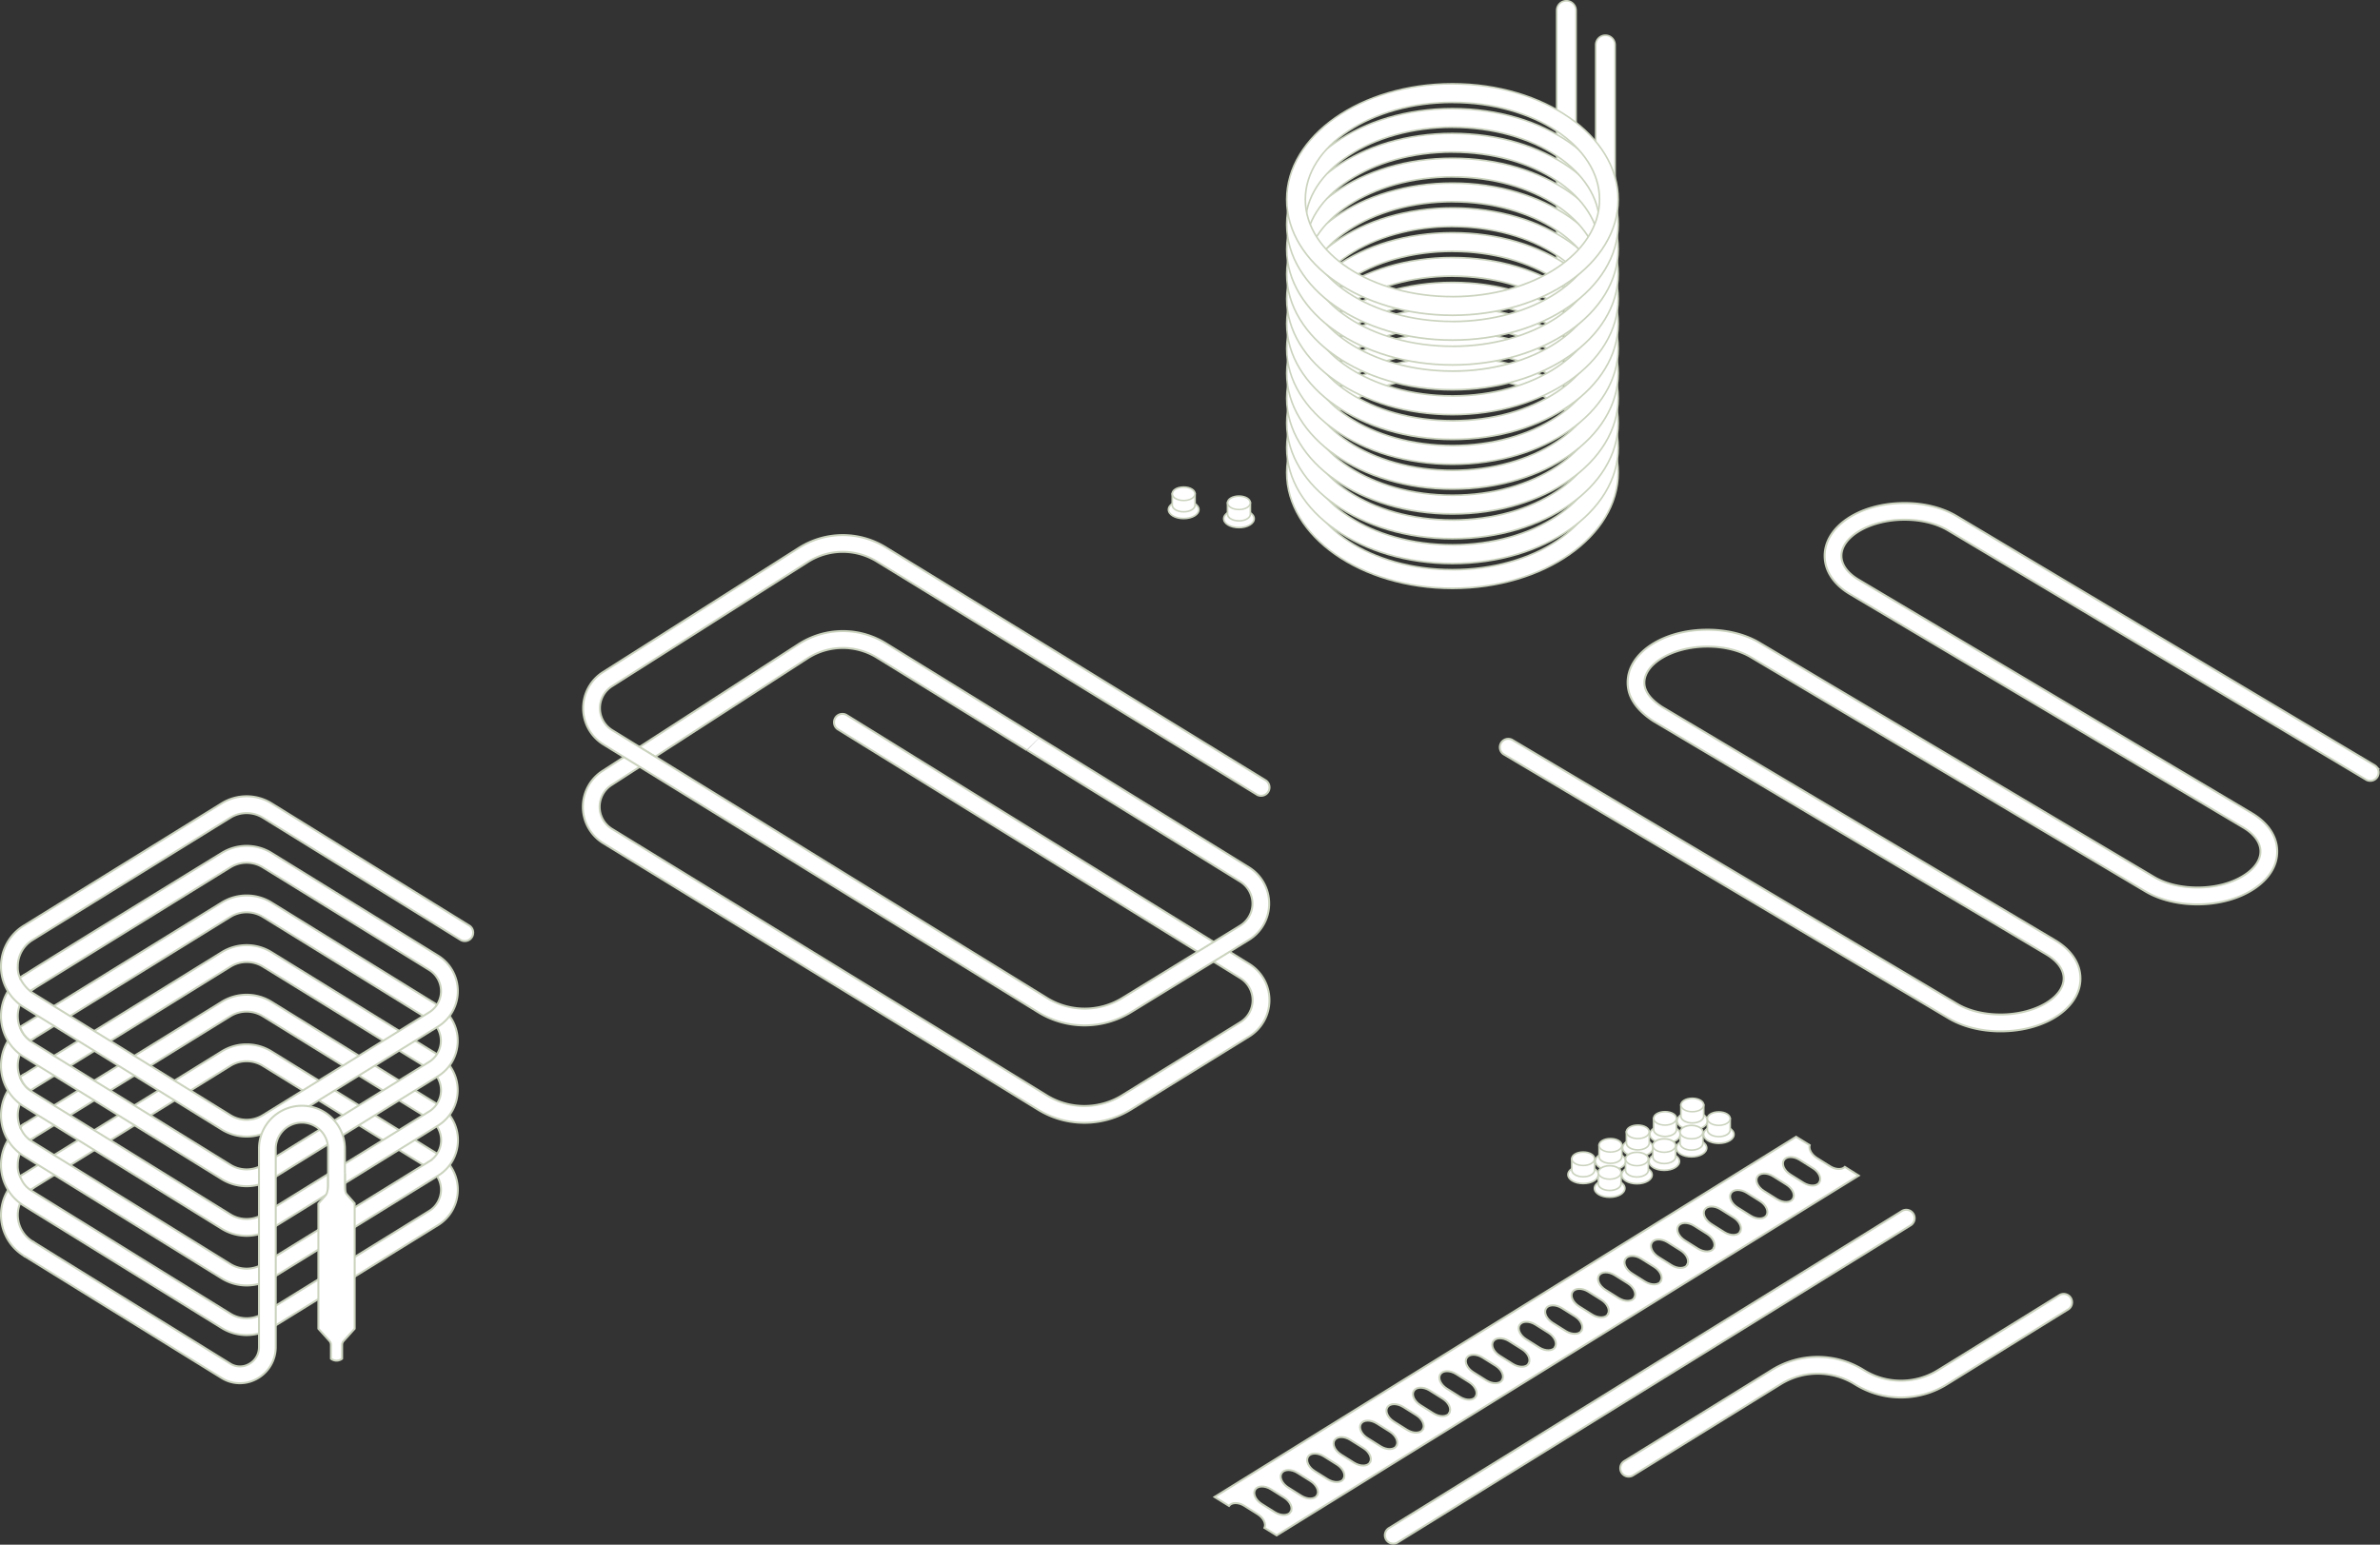 <svg id="Livello_1" data-name="Livello 1" xmlns="http://www.w3.org/2000/svg" viewBox="0 0 1202.47 780.48"><rect x="0" y="0" width="1202.47" height="780.48" fill="#333333" stroke="none"/><defs><style>.cls-1,.cls-2{fill:#fff;}.cls-1{stroke:#cbd3be;}.cls-1,.cls-4{stroke-miterlimit:10;}.cls-3{fill:#cbd3be;}.cls-4{fill:none;stroke:#fff;stroke-linecap:round;stroke-width:8px;}</style></defs><title>Tavola da disegno 1</title><path class="cls-1" d="M1393.24,652c-9.92,0-19.28-2.37-26.48-6.71L1142.17,512a4.25,4.25,0,0,1,4.33-7.3L1371.12,638c6.14,3.7,14.32,5.63,23.08,5.49,16.94-.3,31.11-8.73,30.94-18.4-.08-4.41-3.18-8.65-8.74-11.94l-198.75-118-.08-.06c-8.32-5.5-12.61-11.89-12.73-19-.26-14.76,17-26.64,39.28-27,10.32-.19,20.13,2.19,27.6,6.7l198.83,118.05c6.14,3.7,14.32,5.62,23.09,5.49s16.78-2.37,22.76-6.24c5.35-3.46,8.26-7.78,8.18-12.16s-3.18-8.65-8.74-11.93L1317.29,431.17c-8.18-4.83-12.77-11.62-12.9-19.09-.26-14.76,17-26.64,39.28-27,10.3-.2,20.13,2.19,27.6,6.7l211.14,125.87a4.25,4.25,0,0,1-4.35,7.29L1366.89,399c-6.14-3.7-14.31-5.64-23.08-5.49-16.94.3-31.11,8.73-30.94,18.4.08,4.41,3.18,8.65,8.74,11.93l198.52,117.88c8.19,4.83,12.77,11.61,12.91,19.09s-4.15,14.32-12.06,19.44c-7.29,4.72-17,7.41-27.22,7.6s-20.13-2.19-27.6-6.7L1267.34,463.12c-6.15-3.71-14.34-5.65-23.09-5.5-16.94.3-31.11,8.73-30.94,18.4.07,4.11,3,8.15,8.84,12l198.56,117.88c8.19,4.83,12.77,11.62,12.91,19.09.26,14.76-17,26.64-39.27,27Z" transform="translate(-382.5 -130.9)"/><path class="cls-1" d="M1086.45,910.87a4.25,4.25,0,0,1-2.24-7.86l259-160.1a4.25,4.25,0,1,1,4.47,7.22l-259,160.1A4.22,4.22,0,0,1,1086.45,910.87Z" transform="translate(-382.5 -130.9)"/><path class="cls-1" d="M1205.38,877a4.25,4.25,0,0,1-2.24-7.86l74.48-46a44,44,0,0,1,46.52,0,35.54,35.54,0,0,0,37.59,0l61.35-37.92a4.25,4.25,0,0,1,4.47,7.22l-61.35,37.92a44,44,0,0,1-46.52,0,35.55,35.55,0,0,0-37.59,0l-74.48,46A4.22,4.22,0,0,1,1205.38,877Z" transform="translate(-382.5 -130.9)"/><path class="cls-1" d="M1314.61,720.5c-1.53,1.51-4.69,1.42-7.51-.34l-6.64-4.17c-2.75-1.73-4.22-4.46-3.64-6.48l-6.87-4.24-293.81,182,7.3,4.52c1.37-1.87,4.8-1.91,7.81,0l6.64,4.17c3,1.86,4.44,4.88,3.47,6.93l6.15,3.8,294.09-181.79Zm-280,174.31c-1.28,2-4.84,2.12-8,.17l-6.64-4.17c-3.11-1.95-4.59-5.19-3.31-7.24s4.84-2.12,8-.17l6.64,4.17C1034.38,889.52,1035.86,892.76,1034.57,894.81Zm13.36-8.32c-1.28,2-4.84,2.12-8,.17l-6.64-4.17c-3.11-1.95-4.59-5.19-3.31-7.24s4.84-2.12,8-.17l6.64,4.17C1047.73,881.2,1049.21,884.44,1047.93,886.48Zm13.36-8.32c-1.28,2-4.84,2.12-8,.17l-6.64-4.17c-3.11-1.95-4.59-5.19-3.31-7.24s4.84-2.12,8-.17l6.64,4.17C1061.09,872.87,1062.57,876.11,1061.28,878.16Zm13.36-8.33c-1.28,2-4.84,2.12-8,.17l-6.64-4.17c-3.11-1.95-4.59-5.19-3.31-7.24s4.84-2.12,8-.17l6.64,4.17C1074.44,864.55,1075.92,867.79,1074.64,869.83Zm13.36-8.32c-1.28,2-4.84,2.12-8,.17l-6.64-4.17c-3.11-1.95-4.59-5.19-3.31-7.24s4.84-2.12,8-.17l6.64,4.17C1087.8,856.22,1089.28,859.46,1088,861.51Zm13.36-8.32c-1.28,2-4.84,2.12-8,.17l-6.64-4.17c-3.11-1.95-4.59-5.19-3.31-7.24s4.84-2.12,8-.17l6.64,4.17C1101.16,847.9,1102.64,851.14,1101.35,853.18Zm13.36-8.32c-1.28,2-4.84,2.12-8,.17l-6.64-4.17c-3.11-2-4.59-5.19-3.31-7.24s4.84-2.12,8-.17l6.64,4.17C1114.51,839.57,1116,842.81,1114.71,844.86Zm13.36-8.33c-1.28,2-4.84,2.12-8,.17l-6.64-4.17c-3.11-2-4.59-5.19-3.31-7.24s4.84-2.12,8-.17l6.64,4.17C1127.87,831.25,1129.35,834.49,1128.07,836.53Zm13.36-8.32c-1.28,2-4.84,2.12-8,.17l-6.64-4.17c-3.11-1.95-4.59-5.19-3.31-7.24s4.84-2.12,8-.17l6.64,4.17C1141.23,822.92,1142.71,826.16,1141.42,828.21Zm13.36-8.32c-1.28,2-4.84,2.12-8,.17l-6.64-4.17c-3.11-1.95-4.59-5.19-3.31-7.24s4.84-2.12,8-.17l6.64,4.17C1154.58,814.6,1156.06,817.84,1154.78,819.88Zm13.36-8.32c-1.28,2-4.84,2.12-8,.17l-6.64-4.17c-3.11-1.95-4.59-5.19-3.31-7.24s4.84-2.12,8-.17l6.64,4.17C1167.94,806.27,1169.42,809.51,1168.14,811.56Zm13.36-8.32c-1.28,2-4.84,2.12-8,.17l-6.64-4.17c-3.11-1.95-4.59-5.19-3.31-7.24s4.84-2.12,8-.17l6.64,4.17C1181.3,797.95,1182.78,801.19,1181.49,803.23Zm13.36-8.32c-1.28,2-4.84,2.12-8,.17l-6.64-4.17c-3.11-1.95-4.59-5.19-3.31-7.24s4.84-2.12,8-.17l6.64,4.17C1194.65,789.62,1196.13,792.86,1194.85,794.91Zm13.36-8.33c-1.28,2-4.84,2.12-8,.17l-6.64-4.17c-3.11-1.95-4.59-5.19-3.31-7.24s4.84-2.12,8-.17l6.64,4.17C1208,781.3,1209.49,784.54,1208.21,786.58Zm13.36-8.32c-1.28,2-4.84,2.12-8,.17l-6.64-4.17c-3.11-1.95-4.59-5.19-3.31-7.24s4.84-2.12,8-.17l6.64,4.17C1221.37,773,1222.85,776.21,1221.56,778.26Zm13.36-8.32c-1.28,2-4.84,2.12-8,.17l-6.64-4.17c-3.11-2-4.59-5.19-3.31-7.24s4.84-2.12,8-.17l6.64,4.17C1234.72,764.65,1236.2,767.89,1234.92,769.93Zm13.36-8.33c-1.28,2-4.84,2.12-8,.17l-6.64-4.17c-3.11-2-4.59-5.19-3.31-7.24s4.84-2.12,8-.17l6.64,4.17C1248.08,756.32,1249.56,759.56,1248.27,761.61Zm13.36-8.32c-1.28,2-4.84,2.12-8,.17l-6.64-4.17c-3.11-2-4.59-5.19-3.31-7.24s4.84-2.12,8-.17l6.64,4.17C1261.43,748,1262.91,751.24,1261.63,753.28ZM1275,745c-1.28,2-4.84,2.12-8,.17l-6.64-4.17c-3.11-1.95-4.59-5.19-3.31-7.24s4.84-2.12,8-.17l6.64,4.17C1274.79,739.67,1276.27,742.91,1275,745Zm13.36-8.32c-1.28,2-4.84,2.12-8,.17l-6.64-4.17c-3.11-1.95-4.59-5.19-3.31-7.24s4.84-2.12,8-.17l6.64,4.17C1288.15,731.35,1289.63,734.59,1288.34,736.63Zm13.36-8.32c-1.28,2-4.84,2.12-8,.17l-6.64-4.17c-3.11-1.95-4.59-5.19-3.31-7.24s4.84-2.12,8-.17l6.64,4.17C1301.5,723,1303,726.26,1301.7,728.31Z" transform="translate(-382.5 -130.9)"/><ellipse class="cls-2" cx="855.02" cy="566.31" rx="7.69" ry="4.5"/><path class="cls-3" d="M1237.52,702.12c-4.54,0-8.1-2.16-8.1-4.91s3.56-4.91,8.1-4.91,8.1,2.16,8.1,4.91S1242.06,702.12,1237.52,702.12Zm0-9c-4,0-7.27,1.83-7.27,4.09s3.26,4.08,7.27,4.08,7.27-1.83,7.27-4.08S1241.53,693.12,1237.52,693.12Z" transform="translate(-382.5 -130.9)"/><path class="cls-2" d="M1231.76,689.19v5.73c0,1.86,2.58,3.37,5.77,3.37s5.77-1.51,5.77-3.37v-5.73Z" transform="translate(-382.5 -130.9)"/><path class="cls-3" d="M1237.52,698.7c-3.46,0-6.18-1.66-6.18-3.79v-6.14h12.36v6.14C1243.7,697,1241,698.7,1237.52,698.7Zm-5.35-9.1v5.31c0,1.6,2.45,3,5.35,3s5.35-1.36,5.35-3V689.6Z" transform="translate(-382.5 -130.9)"/><ellipse class="cls-2" cx="855.02" cy="558.29" rx="5.77" ry="3.37"/><path class="cls-3" d="M1237.52,693c-3.46,0-6.18-1.66-6.18-3.79s2.71-3.79,6.18-3.79,6.18,1.66,6.18,3.79S1241,693,1237.52,693Zm0-6.75c-2.9,0-5.35,1.36-5.35,3s2.45,3,5.35,3,5.35-1.36,5.35-3S1240.42,686.23,1237.52,686.23Z" transform="translate(-382.5 -130.9)"/><ellipse class="cls-2" cx="841.24" cy="573.11" rx="7.69" ry="4.5"/><path class="cls-3" d="M1223.74,708.92c-4.54,0-8.1-2.16-8.1-4.91s3.56-4.91,8.1-4.91,8.1,2.16,8.1,4.91S1228.28,708.92,1223.74,708.92Zm0-9c-4,0-7.27,1.83-7.27,4.09s3.26,4.08,7.27,4.08,7.27-1.83,7.27-4.08S1227.75,699.92,1223.74,699.92Z" transform="translate(-382.5 -130.9)"/><path class="cls-2" d="M1218,696v5.73c0,1.86,2.58,3.37,5.77,3.37s5.77-1.51,5.77-3.37V696Z" transform="translate(-382.5 -130.9)"/><path class="cls-3" d="M1223.74,705.5c-3.46,0-6.18-1.66-6.18-3.79v-6.14h12.36v6.14C1229.92,703.84,1227.2,705.5,1223.74,705.5Zm-5.35-9.1v5.31c0,1.6,2.45,3,5.35,3s5.35-1.36,5.35-3V696.4Z" transform="translate(-382.5 -130.9)"/><ellipse class="cls-2" cx="841.24" cy="565.09" rx="5.77" ry="3.37"/><path class="cls-3" d="M1223.74,699.77c-3.46,0-6.18-1.66-6.18-3.79s2.71-3.79,6.18-3.79,6.18,1.66,6.18,3.79S1227.2,699.77,1223.74,699.77Zm0-6.75c-2.9,0-5.35,1.36-5.35,3s2.45,3,5.35,3,5.35-1.36,5.35-3S1226.64,693,1223.74,693Z" transform="translate(-382.5 -130.9)"/><ellipse class="cls-2" cx="827.45" cy="579.91" rx="7.69" ry="4.5"/><path class="cls-3" d="M1210,715.72c-4.54,0-8.1-2.16-8.1-4.91s3.56-4.91,8.1-4.91,8.1,2.16,8.1,4.91S1214.5,715.72,1210,715.72Zm0-9c-4,0-7.27,1.83-7.27,4.09s3.26,4.08,7.27,4.08,7.27-1.83,7.27-4.08S1214,706.72,1210,706.72Z" transform="translate(-382.5 -130.9)"/><path class="cls-2" d="M1204.19,702.78v5.73c0,1.86,2.58,3.37,5.77,3.37s5.77-1.51,5.77-3.37v-5.73Z" transform="translate(-382.5 -130.9)"/><path class="cls-3" d="M1210,712.3c-3.46,0-6.18-1.66-6.18-3.79v-6.14h12.36v6.14C1216.13,710.64,1213.42,712.3,1210,712.3Zm-5.35-9.1v5.31c0,1.6,2.45,3,5.35,3s5.35-1.36,5.35-3V703.2Z" transform="translate(-382.5 -130.9)"/><ellipse class="cls-2" cx="827.45" cy="571.89" rx="5.77" ry="3.37"/><path class="cls-3" d="M1210,706.57c-3.46,0-6.18-1.66-6.18-3.79s2.71-3.79,6.18-3.79,6.18,1.66,6.18,3.79S1213.42,706.57,1210,706.57Zm0-6.75c-2.9,0-5.35,1.36-5.35,3s2.45,3,5.35,3,5.35-1.36,5.35-3S1212.86,699.82,1210,699.82Z" transform="translate(-382.5 -130.9)"/><ellipse class="cls-2" cx="813.67" cy="586.71" rx="7.69" ry="4.5"/><path class="cls-3" d="M1196.17,722.51c-4.54,0-8.1-2.16-8.1-4.91s3.56-4.91,8.1-4.91,8.1,2.16,8.1,4.91S1200.71,722.51,1196.17,722.51Zm0-9c-4,0-7.27,1.83-7.27,4.09s3.26,4.08,7.27,4.08,7.27-1.83,7.27-4.08S1200.18,713.52,1196.17,713.52Z" transform="translate(-382.5 -130.9)"/><path class="cls-2" d="M1190.41,709.58v5.73c0,1.86,2.58,3.37,5.77,3.37s5.77-1.51,5.77-3.37v-5.73Z" transform="translate(-382.5 -130.9)"/><path class="cls-3" d="M1196.17,719.1c-3.46,0-6.18-1.66-6.18-3.79v-6.14h12.36v6.14C1202.35,717.43,1199.64,719.1,1196.17,719.1Zm-5.35-9.1v5.31c0,1.6,2.45,3,5.35,3s5.35-1.36,5.35-3V710Z" transform="translate(-382.5 -130.9)"/><ellipse class="cls-2" cx="813.67" cy="578.69" rx="5.77" ry="3.37"/><path class="cls-3" d="M1196.17,713.37c-3.46,0-6.18-1.66-6.18-3.79s2.71-3.79,6.18-3.79,6.18,1.66,6.18,3.79S1199.64,713.37,1196.17,713.37Zm0-6.75c-2.9,0-5.35,1.36-5.35,3s2.45,3,5.35,3,5.35-1.36,5.35-3S1199.07,706.62,1196.17,706.62Z" transform="translate(-382.5 -130.9)"/><ellipse class="cls-2" cx="799.89" cy="593.51" rx="7.69" ry="4.5"/><path class="cls-3" d="M1182.39,729.31c-4.54,0-8.1-2.16-8.1-4.91s3.56-4.91,8.1-4.91,8.1,2.16,8.1,4.91S1186.93,729.31,1182.39,729.31Zm0-9c-4,0-7.27,1.83-7.27,4.09s3.26,4.08,7.27,4.08,7.27-1.83,7.27-4.08S1186.4,720.32,1182.39,720.32Z" transform="translate(-382.5 -130.9)"/><path class="cls-2" d="M1176.62,716.38v5.73c0,1.86,2.58,3.37,5.77,3.37s5.77-1.51,5.77-3.37v-5.73Z" transform="translate(-382.5 -130.9)"/><path class="cls-3" d="M1182.39,725.9c-3.46,0-6.18-1.66-6.18-3.79V716h12.36v6.14C1188.57,724.23,1185.85,725.9,1182.39,725.9Zm-5.35-9.1v5.31c0,1.6,2.45,3,5.35,3s5.35-1.36,5.35-3v-5.31Z" transform="translate(-382.5 -130.9)"/><ellipse class="cls-2" cx="799.89" cy="585.49" rx="5.77" ry="3.37"/><path class="cls-3" d="M1182.39,720.17c-3.46,0-6.18-1.66-6.18-3.79s2.71-3.79,6.18-3.79,6.18,1.66,6.18,3.79S1185.85,720.17,1182.39,720.17Zm0-6.75c-2.9,0-5.35,1.36-5.35,3s2.45,3,5.35,3,5.35-1.36,5.35-3S1185.29,713.42,1182.39,713.42Z" transform="translate(-382.5 -130.9)"/><ellipse class="cls-2" cx="868.39" cy="573.23" rx="7.69" ry="4.5"/><path class="cls-3" d="M1250.89,709c-4.54,0-8.1-2.16-8.1-4.91s3.56-4.91,8.1-4.91,8.1,2.16,8.1,4.91S1255.44,709,1250.89,709Zm0-9c-4,0-7.27,1.83-7.27,4.09s3.26,4.08,7.27,4.08,7.27-1.83,7.27-4.08S1254.9,700,1250.89,700Z" transform="translate(-382.5 -130.9)"/><path class="cls-2" d="M1245.13,696.1v5.73c0,1.86,2.58,3.37,5.77,3.37s5.77-1.51,5.77-3.37V696.1Z" transform="translate(-382.5 -130.9)"/><path class="cls-3" d="M1250.89,705.61c-3.46,0-6.18-1.66-6.18-3.79v-6.14h12.36v6.14C1257.07,704,1254.36,705.61,1250.89,705.61Zm-5.35-9.1v5.31c0,1.6,2.45,3,5.35,3s5.35-1.36,5.35-3v-5.31Z" transform="translate(-382.5 -130.9)"/><ellipse class="cls-2" cx="868.39" cy="565.21" rx="5.77" ry="3.37"/><path class="cls-3" d="M1250.89,699.89c-3.46,0-6.18-1.66-6.18-3.79s2.71-3.79,6.18-3.79,6.18,1.66,6.18,3.79S1254.36,699.89,1250.89,699.89Zm0-6.75c-2.9,0-5.35,1.36-5.35,3s2.45,3,5.35,3,5.35-1.36,5.35-3S1253.79,693.14,1250.89,693.14Z" transform="translate(-382.5 -130.9)"/><ellipse class="cls-2" cx="854.61" cy="580.02" rx="7.69" ry="4.5"/><path class="cls-3" d="M1237.11,715.83c-4.54,0-8.1-2.16-8.1-4.91s3.56-4.91,8.1-4.91,8.1,2.16,8.1,4.91S1241.65,715.83,1237.11,715.83Zm0-9c-4,0-7.27,1.83-7.27,4.09s3.26,4.08,7.27,4.08,7.27-1.83,7.27-4.08S1241.12,706.84,1237.11,706.84Z" transform="translate(-382.5 -130.9)"/><path class="cls-2" d="M1231.35,702.9v5.73c0,1.86,2.58,3.37,5.77,3.37s5.77-1.51,5.77-3.37V702.9Z" transform="translate(-382.5 -130.9)"/><path class="cls-3" d="M1237.11,712.41c-3.46,0-6.18-1.66-6.18-3.79v-6.14h12.36v6.14C1243.29,710.75,1240.58,712.41,1237.11,712.41Zm-5.35-9.1v5.31c0,1.6,2.45,3,5.35,3s5.35-1.36,5.35-3v-5.31Z" transform="translate(-382.5 -130.9)"/><ellipse class="cls-2" cx="854.61" cy="572" rx="5.77" ry="3.37"/><path class="cls-3" d="M1237.11,706.69c-3.46,0-6.18-1.66-6.18-3.79s2.71-3.79,6.18-3.79,6.18,1.66,6.18,3.79S1240.58,706.69,1237.11,706.69Zm0-6.75c-2.9,0-5.35,1.36-5.35,3s2.45,3,5.35,3,5.35-1.36,5.35-3S1240,699.94,1237.11,699.94Z" transform="translate(-382.5 -130.9)"/><ellipse class="cls-2" cx="840.83" cy="586.82" rx="7.69" ry="4.5"/><path class="cls-3" d="M1223.33,722.63c-4.54,0-8.1-2.16-8.1-4.91s3.56-4.91,8.1-4.91,8.1,2.16,8.1,4.91S1227.87,722.63,1223.33,722.63Zm0-9c-4,0-7.27,1.83-7.27,4.09s3.26,4.08,7.27,4.08,7.27-1.83,7.27-4.08S1227.34,713.63,1223.33,713.63Z" transform="translate(-382.5 -130.9)"/><path class="cls-2" d="M1217.56,709.7v5.73c0,1.86,2.58,3.37,5.77,3.37s5.77-1.51,5.77-3.37V709.7Z" transform="translate(-382.5 -130.9)"/><path class="cls-3" d="M1223.33,719.21c-3.46,0-6.18-1.66-6.18-3.79v-6.14h12.36v6.14C1229.51,717.55,1226.79,719.21,1223.33,719.21Zm-5.35-9.1v5.31c0,1.6,2.45,3,5.35,3s5.35-1.36,5.35-3v-5.31Z" transform="translate(-382.5 -130.9)"/><ellipse class="cls-2" cx="840.83" cy="578.8" rx="5.77" ry="3.37"/><path class="cls-3" d="M1223.33,713.48c-3.46,0-6.18-1.66-6.18-3.79s2.71-3.79,6.18-3.79,6.18,1.66,6.18,3.79S1226.79,713.48,1223.33,713.48Zm0-6.75c-2.9,0-5.35,1.36-5.35,3s2.45,3,5.35,3,5.35-1.36,5.35-3S1226.23,706.74,1223.33,706.74Z" transform="translate(-382.5 -130.9)"/><ellipse class="cls-2" cx="827.04" cy="593.62" rx="7.69" ry="4.5"/><path class="cls-3" d="M1209.54,729.43c-4.54,0-8.1-2.16-8.1-4.91s3.56-4.91,8.1-4.91,8.1,2.16,8.1,4.91S1214.09,729.43,1209.54,729.43Zm0-9c-4,0-7.27,1.83-7.27,4.09s3.26,4.08,7.27,4.08,7.27-1.83,7.27-4.08S1213.55,720.43,1209.54,720.43Z" transform="translate(-382.5 -130.9)"/><path class="cls-2" d="M1203.78,716.5v5.73c0,1.86,2.58,3.37,5.77,3.37s5.77-1.51,5.77-3.37V716.5Z" transform="translate(-382.5 -130.9)"/><path class="cls-3" d="M1209.54,726c-3.46,0-6.18-1.66-6.18-3.79v-6.14h12.36v6.14C1215.72,724.35,1213,726,1209.54,726Zm-5.35-9.1v5.31c0,1.6,2.45,3,5.35,3s5.35-1.36,5.35-3v-5.31Z" transform="translate(-382.5 -130.9)"/><ellipse class="cls-2" cx="827.04" cy="585.6" rx="5.77" ry="3.37"/><path class="cls-3" d="M1209.54,720.28c-3.46,0-6.18-1.66-6.18-3.79s2.71-3.79,6.18-3.79,6.18,1.66,6.18,3.79S1213,720.28,1209.54,720.28Zm0-6.75c-2.9,0-5.35,1.36-5.35,3s2.45,3,5.35,3,5.35-1.36,5.35-3S1212.44,713.53,1209.54,713.53Z" transform="translate(-382.5 -130.9)"/><ellipse class="cls-2" cx="813.26" cy="600.42" rx="7.69" ry="4.5"/><path class="cls-3" d="M1195.76,736.23c-4.54,0-8.1-2.16-8.1-4.91s3.56-4.91,8.1-4.91,8.1,2.16,8.1,4.91S1200.3,736.23,1195.76,736.23Zm0-9c-4,0-7.27,1.83-7.27,4.09s3.26,4.08,7.27,4.08,7.27-1.83,7.27-4.08S1199.77,727.23,1195.76,727.23Z" transform="translate(-382.5 -130.9)"/><path class="cls-2" d="M1190,723.29V729c0,1.86,2.58,3.37,5.77,3.37s5.77-1.51,5.77-3.37v-5.73Z" transform="translate(-382.5 -130.9)"/><path class="cls-3" d="M1195.76,732.81c-3.46,0-6.18-1.66-6.18-3.79v-6.14h12.36V729C1201.94,731.14,1199.23,732.81,1195.76,732.81Zm-5.35-9.1V729c0,1.6,2.45,3,5.35,3s5.35-1.36,5.35-3v-5.31Z" transform="translate(-382.5 -130.9)"/><ellipse class="cls-2" cx="813.26" cy="592.4" rx="5.77" ry="3.37"/><path class="cls-3" d="M1195.76,727.08c-3.46,0-6.18-1.66-6.18-3.79s2.71-3.79,6.18-3.79,6.18,1.66,6.18,3.79S1199.23,727.08,1195.76,727.08Zm0-6.75c-2.9,0-5.35,1.36-5.35,3s2.45,3,5.35,3,5.35-1.36,5.35-3S1198.66,720.33,1195.76,720.33Z" transform="translate(-382.5 -130.9)"/><path class="cls-1" d="M1013.64,617.92,810.2,492.16a4.25,4.25,0,0,0-4.47,7.22l203.44,125.76a13.07,13.07,0,0,1,0,22.24l-59.65,36.87a36.25,36.25,0,0,1-38.2.07L691.7,549.71a13.07,13.07,0,0,1-.26-22.12l22.19-14.33-8-4.93-18.78,12.13a21.56,21.56,0,0,0,.43,36.5L906.9,691.56a44.71,44.71,0,0,0,47.1-.09l59.65-36.87a21.56,21.56,0,0,0,0-36.68Z" transform="translate(-382.5 -130.9)"/><path class="cls-1" d="M907.53,503.71,830,455.89a41.36,41.36,0,0,0-44,.45l-80.47,52,8,4.93,77.06-49.77a32.83,32.83,0,0,1,34.88-.36l75.78,46.76" transform="translate(-382.5 -130.9)"/><path class="cls-1" d="M901.36,509.88l107.71,66.46a13.07,13.07,0,0,1,0,22.27l-59.47,36.49a36.27,36.27,0,0,1-38.17,0L691.83,499.83a13.07,13.07,0,0,1-.15-22.17l99.11-62.87a32.88,32.88,0,0,1,34.59-.26l191.91,117.74a4.25,4.25,0,1,0,4.44-7.24L829.82,407.3a41.42,41.42,0,0,0-43.57.33l-99.11,62.87a21.56,21.56,0,0,0,.24,36.57L906.94,642.31a44.71,44.71,0,0,0,47.06,0l59.47-36.49a21.56,21.56,0,0,0,0-36.73l-106-65.41" transform="translate(-382.5 -130.9)"/><path class="cls-2" d="M1188.74,331.7V153.6a4.88,4.88,0,0,1,9.76,0V331.7" transform="translate(-382.5 -130.9)"/><path class="cls-3" d="M1198.92,331.7h-.83V153.6a4.47,4.47,0,0,0-8.94,0V331.7h-.83V153.6a5.29,5.29,0,1,1,10.59,0Z" transform="translate(-382.5 -130.9)"/><path class="cls-2" d="M1169,276.71V136.19a4.88,4.88,0,0,1,9.76,0V285.77" transform="translate(-382.5 -130.9)"/><path class="cls-3" d="M1179.2,285.77h-.83V136.19a4.47,4.47,0,0,0-8.94,0V276.71h-.83V136.19a5.29,5.29,0,1,1,10.59,0Z" transform="translate(-382.5 -130.9)"/><path class="cls-2" d="M1116.33,428.19c-46.17,0-83.73-26.24-83.73-58.48s37.56-58.48,83.73-58.48,83.73,26.24,83.73,58.48S1162.5,428.19,1116.33,428.19Zm0-107.56c-41,0-74.32,22-74.32,49.08s33.34,49.08,74.32,49.08,74.32-22,74.32-49.08S1157.31,320.63,1116.33,320.63Z" transform="translate(-382.5 -130.9)"/><path class="cls-3" d="M1116.33,428.6c-46.4,0-84.14-26.42-84.14-58.9s37.75-58.9,84.14-58.9,84.14,26.42,84.14,58.9S1162.72,428.6,1116.33,428.6Zm0-117c-45.94,0-83.32,26.05-83.32,58.07s37.38,58.07,83.32,58.07,83.32-26.05,83.32-58.07S1162.27,311.63,1116.33,311.63Zm0,107.56c-41.21,0-74.74-22.2-74.74-49.49s33.53-49.49,74.74-49.49,74.74,22.2,74.74,49.49S1157.54,419.19,1116.33,419.19Zm0-98.15c-40.76,0-73.91,21.83-73.91,48.66s33.16,48.66,73.91,48.66,73.91-21.83,73.91-48.66S1157.08,321,1116.33,321Z" transform="translate(-382.5 -130.9)"/><path class="cls-2" d="M1116.33,415.65c-46.17,0-83.73-26.24-83.73-58.48s37.56-58.48,83.73-58.48,83.73,26.24,83.73,58.48S1162.5,415.65,1116.33,415.65Zm0-107.56c-41,0-74.32,22-74.32,49.08s33.34,49.08,74.32,49.08,74.32-22,74.32-49.08S1157.31,308.09,1116.33,308.09Z" transform="translate(-382.5 -130.9)"/><path class="cls-3" d="M1116.33,416.06c-46.4,0-84.14-26.42-84.14-58.9s37.75-58.9,84.14-58.9,84.14,26.42,84.14,58.9S1162.72,416.06,1116.33,416.06Zm0-117c-45.94,0-83.32,26.05-83.32,58.07s37.38,58.07,83.32,58.07,83.32-26.05,83.32-58.07S1162.27,299.09,1116.33,299.09Zm0,107.56c-41.21,0-74.74-22.2-74.74-49.49s33.53-49.49,74.74-49.49,74.74,22.2,74.74,49.49S1157.54,406.65,1116.33,406.65Zm0-98.15c-40.76,0-73.91,21.83-73.91,48.66s33.16,48.66,73.91,48.66,73.91-21.83,73.91-48.66S1157.08,308.5,1116.33,308.5Z" transform="translate(-382.5 -130.9)"/><path class="cls-2" d="M1116.33,403.1c-46.17,0-83.73-26.24-83.73-58.48s37.56-58.48,83.73-58.48,83.73,26.24,83.73,58.48S1162.5,403.1,1116.33,403.1Zm0-107.56c-41,0-74.32,22-74.32,49.08s33.34,49.08,74.32,49.08,74.32-22,74.32-49.08S1157.31,295.54,1116.33,295.54Z" transform="translate(-382.5 -130.9)"/><path class="cls-3" d="M1116.33,403.52c-46.4,0-84.14-26.42-84.14-58.9s37.75-58.9,84.14-58.9,84.14,26.42,84.14,58.9S1162.72,403.52,1116.33,403.52Zm0-117c-45.94,0-83.32,26.05-83.32,58.07s37.38,58.07,83.32,58.07,83.32-26.05,83.32-58.07S1162.27,286.55,1116.33,286.55Zm0,107.56c-41.21,0-74.74-22.2-74.74-49.49s33.53-49.49,74.74-49.49,74.74,22.2,74.74,49.49S1157.54,394.11,1116.33,394.11Zm0-98.15c-40.76,0-73.91,21.83-73.91,48.66s33.16,48.66,73.91,48.66,73.91-21.83,73.91-48.66S1157.08,296,1116.33,296Z" transform="translate(-382.5 -130.9)"/><path class="cls-2" d="M1116.33,390.56c-46.17,0-83.73-26.24-83.73-58.48s37.56-58.48,83.73-58.48,83.73,26.24,83.73,58.48S1162.5,390.56,1116.33,390.56Zm0-107.56c-41,0-74.32,22-74.32,49.08s33.34,49.08,74.32,49.08,74.32-22,74.32-49.08S1157.31,283,1116.33,283Z" transform="translate(-382.5 -130.9)"/><path class="cls-3" d="M1116.33,391c-46.4,0-84.14-26.42-84.14-58.9s37.75-58.9,84.14-58.9,84.14,26.42,84.14,58.9S1162.72,391,1116.33,391Zm0-117c-45.94,0-83.32,26.05-83.32,58.07s37.38,58.07,83.32,58.07,83.32-26.05,83.32-58.07S1162.27,274,1116.33,274Zm0,107.56c-41.21,0-74.74-22.2-74.74-49.49s33.53-49.49,74.74-49.49,74.74,22.2,74.74,49.49S1157.54,381.57,1116.33,381.57Zm0-98.15c-40.76,0-73.91,21.83-73.91,48.66s33.16,48.66,73.91,48.66,73.91-21.83,73.91-48.66S1157.08,283.41,1116.33,283.41Z" transform="translate(-382.5 -130.9)"/><path class="cls-2" d="M1116.33,378c-46.17,0-83.73-26.24-83.73-58.48s37.56-58.48,83.73-58.48,83.73,26.24,83.73,58.48S1162.5,378,1116.33,378Zm0-107.56c-41,0-74.32,22-74.32,49.08s33.34,49.08,74.32,49.08,74.32-22,74.32-49.08S1157.31,270.46,1116.33,270.46Z" transform="translate(-382.5 -130.9)"/><path class="cls-3" d="M1116.33,378.43c-46.4,0-84.14-26.42-84.14-58.9s37.75-58.9,84.14-58.9,84.14,26.42,84.14,58.9S1162.72,378.43,1116.33,378.43Zm0-117c-45.94,0-83.32,26.05-83.32,58.07s37.38,58.07,83.32,58.07,83.32-26.05,83.32-58.07S1162.27,261.47,1116.33,261.47Zm0,107.56c-41.21,0-74.74-22.2-74.74-49.49S1075.12,270,1116.33,270s74.74,22.2,74.74,49.49S1157.54,369,1116.33,369Zm0-98.15c-40.76,0-73.91,21.83-73.91,48.66s33.16,48.66,73.91,48.66,73.91-21.83,73.91-48.66S1157.08,270.87,1116.33,270.87Z" transform="translate(-382.5 -130.9)"/><path class="cls-2" d="M1116.33,365.48c-46.17,0-83.73-26.24-83.73-58.48s37.56-58.48,83.73-58.48,83.73,26.24,83.73,58.48S1162.5,365.48,1116.33,365.48Zm0-107.56c-41,0-74.32,22-74.32,49.08s33.34,49.08,74.32,49.08,74.32-22,74.32-49.08S1157.31,257.92,1116.33,257.92Z" transform="translate(-382.5 -130.9)"/><path class="cls-3" d="M1116.33,365.89c-46.4,0-84.14-26.42-84.14-58.9s37.75-58.9,84.14-58.9,84.14,26.42,84.14,58.9S1162.72,365.89,1116.33,365.89Zm0-117C1070.39,248.92,1033,275,1033,307s37.38,58.07,83.32,58.07S1199.65,339,1199.65,307,1162.27,248.92,1116.33,248.92Zm0,107.56c-41.21,0-74.74-22.2-74.74-49.49s33.53-49.49,74.74-49.49,74.74,22.2,74.74,49.49S1157.54,356.48,1116.33,356.48Zm0-98.15c-40.76,0-73.91,21.83-73.91,48.67s33.16,48.66,73.91,48.66,73.91-21.83,73.91-48.66S1157.08,258.33,1116.33,258.33Z" transform="translate(-382.5 -130.9)"/><path class="cls-2" d="M1116.33,352.94c-46.17,0-83.73-26.24-83.73-58.48S1070.16,236,1116.33,236s83.73,26.24,83.73,58.48S1162.5,352.94,1116.33,352.94Zm0-107.56c-41,0-74.32,22-74.32,49.08s33.34,49.08,74.32,49.08,74.32-22,74.32-49.08S1157.31,245.38,1116.33,245.38Z" transform="translate(-382.5 -130.9)"/><path class="cls-3" d="M1116.33,353.35c-46.4,0-84.14-26.42-84.14-58.9s37.75-58.9,84.14-58.9,84.14,26.42,84.14,58.9S1162.72,353.35,1116.33,353.35Zm0-117c-45.94,0-83.32,26.05-83.32,58.07s37.38,58.07,83.32,58.07,83.32-26.05,83.32-58.07S1162.27,236.38,1116.33,236.38Zm0,107.56c-41.21,0-74.74-22.2-74.74-49.49S1075.12,245,1116.33,245s74.74,22.2,74.74,49.49S1157.54,343.94,1116.33,343.94Zm0-98.15c-40.76,0-73.91,21.83-73.91,48.66s33.16,48.67,73.91,48.67,73.91-21.83,73.91-48.67S1157.08,245.79,1116.33,245.79Z" transform="translate(-382.5 -130.9)"/><path class="cls-2" d="M1116.33,340.39c-46.17,0-83.73-26.24-83.73-58.48s37.56-58.48,83.73-58.48,83.73,26.24,83.73,58.48S1162.5,340.39,1116.33,340.39Zm0-107.56c-41,0-74.32,22-74.32,49.08S1075.34,331,1116.33,331s74.32-22,74.32-49.08S1157.31,232.83,1116.33,232.83Z" transform="translate(-382.5 -130.9)"/><path class="cls-3" d="M1116.33,340.81c-46.4,0-84.14-26.42-84.14-58.9s37.75-58.9,84.14-58.9,84.14,26.42,84.14,58.9S1162.72,340.81,1116.33,340.81Zm0-117c-45.94,0-83.32,26.05-83.32,58.07S1070.39,340,1116.33,340s83.32-26.05,83.32-58.07S1162.27,223.84,1116.33,223.84Zm0,107.56c-41.21,0-74.74-22.2-74.74-49.49s33.53-49.49,74.74-49.49,74.74,22.2,74.74,49.49S1157.54,331.4,1116.33,331.4Zm0-98.15c-40.76,0-73.91,21.83-73.91,48.66s33.16,48.66,73.91,48.66,73.91-21.83,73.91-48.66S1157.08,233.25,1116.33,233.25Z" transform="translate(-382.5 -130.9)"/><path class="cls-2" d="M1116.33,327.85c-46.17,0-83.73-26.24-83.73-58.48s37.56-58.48,83.73-58.48,83.73,26.24,83.73,58.48S1162.5,327.85,1116.33,327.85Zm0-107.56c-41,0-74.32,22-74.32,49.08s33.34,49.08,74.32,49.08,74.32-22,74.32-49.08S1157.31,220.29,1116.33,220.29Z" transform="translate(-382.5 -130.9)"/><path class="cls-3" d="M1116.33,328.27c-46.4,0-84.14-26.42-84.14-58.9s37.75-58.9,84.14-58.9,84.14,26.42,84.14,58.9S1162.72,328.27,1116.33,328.27Zm0-117c-45.94,0-83.32,26.05-83.32,58.07s37.38,58.07,83.32,58.07,83.32-26.05,83.32-58.07S1162.27,211.3,1116.33,211.3Zm0,107.56c-41.21,0-74.74-22.2-74.74-49.49s33.53-49.49,74.74-49.49,74.74,22.2,74.74,49.49S1157.54,318.86,1116.33,318.86Zm0-98.15c-40.76,0-73.91,21.83-73.91,48.66S1075.57,318,1116.33,318s73.91-21.83,73.91-48.66S1157.08,220.71,1116.33,220.71Z" transform="translate(-382.5 -130.9)"/><path class="cls-2" d="M1116.33,315.31c-46.17,0-83.73-26.24-83.73-58.48s37.56-58.48,83.73-58.48,83.73,26.24,83.73,58.48S1162.5,315.31,1116.33,315.31Zm0-107.56c-41,0-74.32,22-74.32,49.08s33.34,49.08,74.32,49.08,74.32-22,74.32-49.08S1157.31,207.75,1116.33,207.75Z" transform="translate(-382.5 -130.9)"/><path class="cls-3" d="M1116.33,315.72c-46.4,0-84.14-26.42-84.14-58.9s37.75-58.9,84.14-58.9,84.14,26.42,84.14,58.9S1162.72,315.72,1116.33,315.72Zm0-117c-45.94,0-83.32,26.05-83.32,58.07s37.38,58.07,83.32,58.07,83.32-26.05,83.32-58.07S1162.27,198.76,1116.33,198.76Zm0,107.56c-41.21,0-74.74-22.2-74.74-49.49s33.53-49.49,74.74-49.49,74.74,22.2,74.74,49.49S1157.54,306.32,1116.33,306.32Zm0-98.15c-40.76,0-73.91,21.83-73.91,48.67s33.16,48.66,73.91,48.66,73.91-21.83,73.91-48.66S1157.08,208.16,1116.33,208.16Z" transform="translate(-382.5 -130.9)"/><path class="cls-2" d="M1116.33,302.77c-46.17,0-83.73-26.24-83.73-58.48s37.56-58.48,83.73-58.48,83.73,26.24,83.73,58.48S1162.5,302.77,1116.33,302.77Zm0-107.56c-41,0-74.32,22-74.32,49.08s33.34,49.08,74.32,49.08,74.32-22,74.32-49.08S1157.31,195.21,1116.33,195.21Z" transform="translate(-382.5 -130.9)"/><path class="cls-3" d="M1116.33,303.18c-46.4,0-84.14-26.42-84.14-58.9s37.75-58.9,84.14-58.9,84.14,26.42,84.14,58.9S1162.72,303.18,1116.33,303.18Zm0-117c-45.94,0-83.32,26.05-83.32,58.07s37.38,58.07,83.32,58.07,83.32-26.05,83.32-58.07S1162.27,186.21,1116.33,186.21Zm0,107.56c-41.21,0-74.74-22.2-74.74-49.49s33.53-49.49,74.74-49.49,74.74,22.2,74.74,49.49S1157.54,293.78,1116.33,293.78Zm0-98.15c-40.76,0-73.91,21.83-73.91,48.66s33.16,48.67,73.91,48.67,73.91-21.83,73.91-48.67S1157.08,195.62,1116.33,195.62Z" transform="translate(-382.5 -130.9)"/><path class="cls-2" d="M1116.33,290.23c-46.17,0-83.73-26.24-83.73-58.48s37.56-58.48,83.73-58.48,83.73,26.24,83.73,58.48S1162.5,290.23,1116.33,290.23Zm0-107.56c-41,0-74.32,22-74.32,49.08s33.34,49.08,74.32,49.08,74.32-22,74.32-49.08S1157.31,182.67,1116.33,182.67Z" transform="translate(-382.5 -130.9)"/><path class="cls-3" d="M1116.33,290.64c-46.4,0-84.14-26.42-84.14-58.9s37.75-58.9,84.14-58.9,84.14,26.42,84.14,58.9S1162.72,290.64,1116.33,290.64Zm0-117c-45.94,0-83.32,26.05-83.32,58.07s37.38,58.07,83.32,58.07,83.32-26.05,83.32-58.07S1162.27,173.67,1116.33,173.67Zm0,107.56c-41.21,0-74.74-22.2-74.74-49.49s33.53-49.49,74.74-49.49,74.74,22.2,74.74,49.49S1157.54,281.23,1116.33,281.23Zm0-98.15c-40.76,0-73.91,21.83-73.91,48.66s33.16,48.66,73.91,48.66,73.91-21.83,73.91-48.66S1157.08,183.08,1116.33,183.08Z" transform="translate(-382.5 -130.9)"/><ellipse class="cls-2" cx="625.97" cy="262.08" rx="7.69" ry="4.5"/><path class="cls-3" d="M1008.47,397.89c-4.54,0-8.1-2.16-8.1-4.91s3.56-4.91,8.1-4.91,8.1,2.16,8.1,4.91S1013,397.89,1008.47,397.89Zm0-9c-4,0-7.27,1.83-7.27,4.09s3.26,4.08,7.27,4.08,7.27-1.83,7.27-4.08S1012.48,388.89,1008.47,388.89Z" transform="translate(-382.5 -130.9)"/><path class="cls-2" d="M1002.7,385v5.73c0,1.86,2.58,3.37,5.77,3.37s5.77-1.51,5.77-3.37V385Z" transform="translate(-382.5 -130.9)"/><path class="cls-3" d="M1008.47,394.47c-3.46,0-6.18-1.66-6.18-3.79v-6.14h12.36v6.14C1014.64,392.81,1011.93,394.47,1008.47,394.47Zm-5.35-9.1v5.31c0,1.6,2.45,3,5.35,3s5.35-1.36,5.35-3v-5.31Z" transform="translate(-382.5 -130.9)"/><ellipse class="cls-2" cx="625.97" cy="254.06" rx="5.77" ry="3.37"/><path class="cls-3" d="M1008.47,388.74c-3.46,0-6.18-1.66-6.18-3.79s2.71-3.79,6.18-3.79,6.18,1.66,6.18,3.79S1011.93,388.74,1008.47,388.74Zm0-6.75c-2.9,0-5.35,1.36-5.35,3s2.45,3,5.35,3,5.35-1.36,5.35-3S1011.37,382,1008.47,382Z" transform="translate(-382.5 -130.9)"/><ellipse class="cls-2" cx="598.03" cy="257.51" rx="7.69" ry="4.5"/><path class="cls-3" d="M980.53,393.31c-4.54,0-8.1-2.16-8.1-4.91s3.56-4.91,8.1-4.91,8.1,2.16,8.1,4.91S985.07,393.31,980.53,393.31Zm0-9c-4,0-7.27,1.83-7.27,4.08s3.26,4.09,7.27,4.09,7.27-1.83,7.27-4.09S984.54,384.32,980.53,384.32Z" transform="translate(-382.5 -130.9)"/><path class="cls-2" d="M974.76,380.38v5.73c0,1.86,2.58,3.37,5.77,3.37s5.77-1.51,5.77-3.37v-5.73Z" transform="translate(-382.5 -130.9)"/><path class="cls-3" d="M980.53,389.9c-3.46,0-6.18-1.66-6.18-3.79V380H986.7v6.14C986.7,388.23,984,389.9,980.53,389.9Zm-5.35-9.1v5.31c0,1.6,2.45,3,5.35,3s5.35-1.36,5.35-3V380.8Z" transform="translate(-382.5 -130.9)"/><ellipse class="cls-2" cx="598.03" cy="249.49" rx="5.77" ry="3.37"/><path class="cls-3" d="M980.53,384.17c-3.46,0-6.18-1.66-6.18-3.79s2.71-3.79,6.18-3.79,6.18,1.66,6.18,3.79S984,384.17,980.53,384.17Zm0-6.75c-2.9,0-5.35,1.36-5.35,3s2.45,3,5.35,3,5.35-1.36,5.35-3S983.43,377.42,980.53,377.42Z" transform="translate(-382.5 -130.9)"/><path class="cls-1" d="M396.7,766a4.22,4.22,0,0,1-2.23-.64,24.18,24.18,0,0,1,0-41.14,4.25,4.25,0,0,1,4.47,7.22,15.69,15.69,0,0,0,0,26.7A4.25,4.25,0,0,1,396.7,766Z" transform="translate(-382.5 -130.9)"/><path class="cls-1" d="M507.1,805.48a24.14,24.14,0,0,1-12.72-3.64l-99.92-61.77a24.18,24.18,0,0,1,0-41.14,4.25,4.25,0,1,1,4.46,7.22,15.59,15.59,0,0,0-7.44,13.35,12.2,12.2,0,0,0,1.06,5.72h0l101.83-63a24.05,24.05,0,0,1,25.44,0l84,51.87a21.06,21.06,0,0,1,0,35.84l-84,51.88A24.15,24.15,0,0,1,507.1,805.48ZM398.93,732.85l99.92,61.77a15.61,15.61,0,0,0,16.5,0l84-51.88a12.57,12.57,0,0,0,0-21.39l-84-51.88a15.6,15.6,0,0,0-16.5,0l-101,62.64S398.48,732.58,398.93,732.85Z" transform="translate(-382.5 -130.9)"/><path class="cls-1" d="M507.1,780.41a24.15,24.15,0,0,1-12.72-3.64L394.47,715a24.18,24.18,0,0,1,0-41.14,4.25,4.25,0,0,1,4.46,7.22,15.73,15.73,0,0,0-6.1,19.72,4.23,4.23,0,0,1,1.64-1.87l99.92-61.77a24,24,0,0,1,25.43,0l84.05,51.9a21.06,21.06,0,0,1,0,35.85l-84,51.85A24.14,24.14,0,0,1,507.1,780.41ZM397.43,706.73a16.09,16.09,0,0,0,1.5,1.05l99.92,61.77a15.61,15.61,0,0,0,16.5,0l84.05-51.85a12.57,12.57,0,0,0,0-21.4l-84.06-51.9a15.61,15.61,0,0,0-16.5,0l-99.92,61.77A4.23,4.23,0,0,1,397.43,706.73Z" transform="translate(-382.5 -130.9)"/><path class="cls-4" d="M517.59,748.08" transform="translate(-382.5 -130.9)"/><path class="cls-4" d="M517.59,748.08" transform="translate(-382.5 -130.9)"/><path class="cls-1" d="M507.1,755.33a24.14,24.14,0,0,1-12.72-3.64l-99.92-61.76a24.18,24.18,0,0,1,0-41.14,4.25,4.25,0,1,1,4.47,7.22,15.69,15.69,0,0,0,0,26.7l99.92,61.76a15.6,15.6,0,0,0,16.5,0,4.25,4.25,0,1,1,4.47,7.22A24.14,24.14,0,0,1,507.1,755.33Z" transform="translate(-382.5 -130.9)"/><path class="cls-1" d="M517.59,752.33a4.25,4.25,0,0,1-2.24-7.86l84-52a12.57,12.57,0,0,0,0-21.39l-83.94-51.73a15.61,15.61,0,0,0-16.51,0l-101,62.51A13.9,13.9,0,0,1,392.6,675L494.39,612.1a24,24,0,0,1,25.43,0l83.93,51.73a21.06,21.06,0,0,1,0,35.84l-84,52A4.23,4.23,0,0,1,517.59,752.33Z" transform="translate(-382.5 -130.9)"/><path class="cls-4" d="M601.51,642.46" transform="translate(-382.5 -130.9)"/><path class="cls-1" d="M396.71,656.65a4.24,4.24,0,0,1-3.62-2c-1.23-2-2.53-3.6-.53-4.83L494.39,587a24,24,0,0,1,25.43,0l83.92,51.82a4.25,4.25,0,0,1-4.46,7.22l-83.92-51.82a15.6,15.6,0,0,0-16.5,0l-101,62.44C397.14,657.12,397.47,656.65,396.71,656.65Z" transform="translate(-382.5 -130.9)"/><path class="cls-1" d="M507.1,730.26a24.14,24.14,0,0,1-12.72-3.64l-99.92-61.76a24.18,24.18,0,0,1,0-41.14,4.25,4.25,0,1,1,4.47,7.22,15.69,15.69,0,0,0,0,26.7l99.92,61.76a15.6,15.6,0,0,0,16.5,0l83.93-51.94a12.57,12.57,0,0,0,0-21.39c-2-1.23,1.86-1.79,3.09-3.78s2.24-2.88,2.66-2.58a21.06,21.06,0,0,1-1.27,35l-83.94,51.94A24.15,24.15,0,0,1,507.1,730.26Z" transform="translate(-382.5 -130.9)"/><path class="cls-1" d="M507.1,705.19a24.14,24.14,0,0,1-12.72-3.64l-99.92-61.77a24.18,24.18,0,0,1,0-41.14l99.92-61.77a24,24,0,0,1,25.43,0l99.92,61.77a4.25,4.25,0,0,1-4.47,7.22L515.35,544.1a15.61,15.61,0,0,0-16.5,0l-99.92,61.77a15.59,15.59,0,0,0-7.44,13.35,12.6,12.6,0,0,0,1.07,5.72c.34-.75,101.83-63,101.83-63a24,24,0,0,1,25.43,0l84,51.81a21.06,21.06,0,0,1,0,35.84l-84,51.94A24.15,24.15,0,0,1,507.1,705.19ZM398.93,632.56l99.92,61.77a15.61,15.61,0,0,0,16.5,0l84-51.94a12.57,12.57,0,0,0,0-21.39l-84-51.82a15.61,15.61,0,0,0-16.5,0l-101,62.38A4,4,0,0,0,398.93,632.56Z" transform="translate(-382.5 -130.9)"/><path class="cls-1" d="M398.93,758.13,499,820a9.17,9.17,0,0,0,9.35.08,9.68,9.68,0,0,0,5-8.51V711.31a21.7,21.7,0,0,1,32.84-18.63,21.81,21.81,0,0,1,10.57,18.63V787a4.25,4.25,0,1,1-8.49,0V711.31A13.28,13.28,0,0,0,541.82,700a13.21,13.21,0,0,0-20,11.34V811.55a18.31,18.31,0,0,1-9.31,15.9,17.89,17.89,0,0,1-8.82,2.36,17.54,17.54,0,0,1-9.08-2.55l-.22-.13-99.93-61.77" transform="translate(-382.5 -130.9)"/><path class="cls-1" d="M397.83,732.11c-2.76-1.85-4.06-4.08-5.28-6.89" transform="translate(-382.5 -130.9)"/><path class="cls-1" d="M397.83,707c-2.76-1.85-4.06-4.08-5.28-6.89" transform="translate(-382.5 -130.9)"/><path class="cls-1" d="M397.83,681.83c-2.76-1.85-4.06-4.08-5.28-6.89" transform="translate(-382.5 -130.9)"/><path class="cls-1" d="M397.83,656.69c-2.76-1.85-4.06-4.08-5.28-6.89" transform="translate(-382.5 -130.9)"/><path class="cls-1" d="M398.35,632.13a19.53,19.53,0,0,1-5.8-7.19" transform="translate(-382.5 -130.9)"/><path class="cls-1" d="M548.27,723.83v6c0,1.36-.34,3.95-1.25,5l-3.66,4.19v63.23l5.61,6.22a2.87,2.87,0,0,1,.74,1.92v7h0a4.51,4.51,0,0,0,5.64,0h0v-7a2.87,2.87,0,0,1,.74-1.92l5.61-6.22V738.93l-4-4.57c-.91-1-.92-3.22-.92-4.58v-6" transform="translate(-382.5 -130.9)"/></svg>